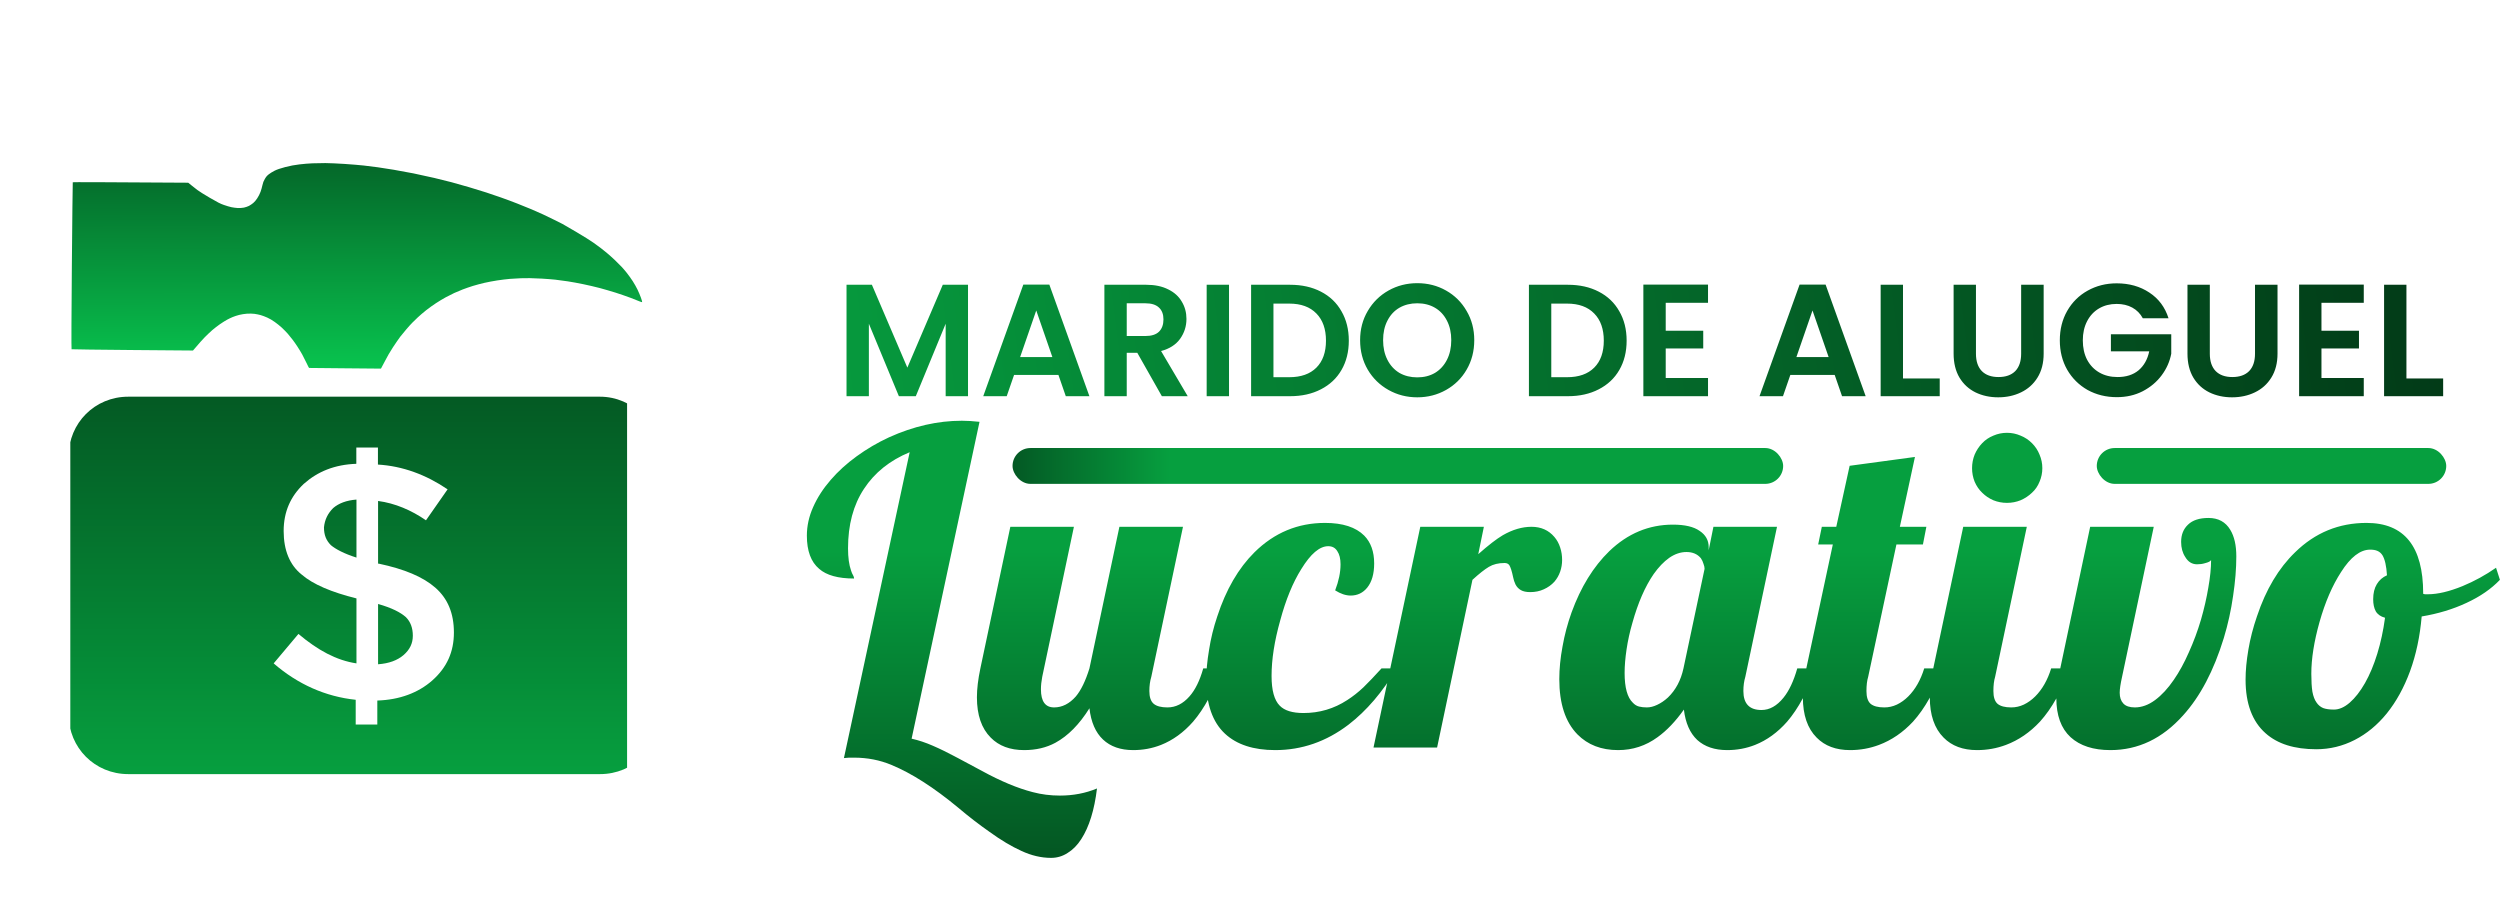 <?xml version="1.0" encoding="UTF-8"?> <svg xmlns="http://www.w3.org/2000/svg" width="279" height="103" viewBox="0 0 279 103" fill="none"><g clip-path="url(#clip0_340_1540)"><path d="M66.962 44.271C70.602 44.271 73.62 47.289 73.62 50.914V79.746C73.62 83.456 70.686 86.39 66.976 86.39H14.305C10.595 86.39 7.662 83.456 7.662 79.746V50.914C7.662 47.205 10.595 44.271 14.305 44.271H66.962ZM39.766 51.76C37.354 51.845 35.45 52.621 33.898 54.003C32.431 55.386 31.656 57.107 31.656 59.265C31.656 61.423 32.346 63.059 33.644 64.103C34.942 65.231 37.016 66.092 39.781 66.783V74.034C37.538 73.695 35.464 72.566 33.306 70.746L30.541 74.034C33.221 76.361 36.325 77.743 39.696 78.096V80.861H42.108V78.181C44.604 78.096 46.678 77.32 48.244 75.938C49.88 74.485 50.656 72.749 50.656 70.591C50.656 68.433 49.965 66.797 48.583 65.584C47.2 64.371 45.126 63.51 42.277 62.904H42.193V55.908C44.097 56.162 45.902 56.937 47.539 58.066L49.951 54.61C47.539 52.974 44.943 52.014 42.178 51.845V49.941H39.766V51.76ZM42.193 67.404C43.744 67.841 44.703 68.349 45.295 68.871C45.817 69.392 46.072 70.083 46.072 70.944C46.072 71.804 45.733 72.496 45.041 73.103C44.35 73.695 43.406 74.047 42.193 74.132V67.404ZM39.781 62.227C38.398 61.79 37.453 61.282 36.931 60.844C36.409 60.322 36.155 59.716 36.155 58.856C36.239 57.995 36.578 57.304 37.185 56.698C37.792 56.176 38.652 55.837 39.781 55.752V62.227Z" fill="url(#paint0_linear_340_1540)"></path></g><path d="M64.333 25.899C65.149 26.382 65.913 26.86 66.252 27.101L66.279 27.121C66.582 27.341 66.944 27.603 67.091 27.718C67.242 27.835 67.549 28.082 67.771 28.266C67.993 28.45 68.382 28.802 68.64 29.046C68.897 29.29 69.223 29.613 69.366 29.771C69.511 29.925 69.78 30.236 69.961 30.466C70.142 30.695 70.433 31.103 70.608 31.369C70.78 31.639 71.027 32.066 71.15 32.327C71.275 32.584 71.446 32.993 71.532 33.233C71.619 33.478 71.677 33.696 71.667 33.715C71.656 33.733 71.541 33.707 71.415 33.649C71.292 33.593 70.821 33.409 70.372 33.238C69.922 33.068 69.166 32.808 68.69 32.657C68.215 32.506 67.428 32.28 66.941 32.147C66.453 32.019 65.614 31.821 65.074 31.712C64.536 31.6 63.756 31.457 63.339 31.395C62.923 31.328 62.311 31.249 61.973 31.212C61.636 31.176 60.965 31.121 60.471 31.094C59.98 31.064 59.38 31.041 59.131 31.041C58.884 31.037 58.431 31.044 58.127 31.052C57.821 31.064 57.276 31.093 56.915 31.122C56.554 31.152 55.914 31.231 55.493 31.296C55.071 31.36 54.428 31.482 54.065 31.566C53.704 31.646 53.124 31.803 52.779 31.908C52.433 32.016 51.921 32.193 51.638 32.303C51.355 32.413 50.932 32.593 50.689 32.701C50.45 32.812 50.015 33.03 49.723 33.19C49.431 33.35 48.946 33.642 48.648 33.839C48.346 34.033 47.856 34.388 47.553 34.626C47.256 34.863 46.839 35.22 46.632 35.414C46.421 35.606 46.141 35.883 46.005 36.023C45.864 36.161 45.58 36.48 45.368 36.726C45.155 36.972 44.84 37.353 44.673 37.571C44.507 37.789 44.143 38.322 43.861 38.747C43.494 39.312 43.242 39.746 42.941 40.334C42.717 40.771 42.529 41.13 42.515 41.139C42.509 41.141 40.707 41.125 38.511 41.103C36.312 41.086 34.502 41.069 34.491 41.063C34.477 41.058 34.354 40.823 34.222 40.538C34.089 40.251 33.865 39.811 33.725 39.555C33.582 39.303 33.342 38.899 33.181 38.661C33.026 38.421 32.788 38.084 32.648 37.903C32.513 37.725 32.269 37.423 32.105 37.233C31.938 37.047 31.64 36.744 31.446 36.562C31.251 36.383 30.898 36.099 30.664 35.934C30.365 35.721 30.122 35.579 29.827 35.443C29.598 35.34 29.267 35.214 29.09 35.166C28.916 35.115 28.602 35.053 28.399 35.025C28.196 34.997 27.821 34.989 27.561 35.007C27.307 35.025 26.907 35.087 26.683 35.147C26.455 35.205 26.133 35.312 25.968 35.382C25.8 35.449 25.523 35.582 25.355 35.674C25.183 35.764 24.829 35.988 24.567 36.165C24.308 36.344 23.91 36.653 23.681 36.849C23.456 37.048 23.08 37.404 22.849 37.639C22.618 37.874 22.227 38.307 21.537 39.119L14.789 39.063C11.077 39.031 8.017 38.993 7.987 38.976C7.958 38.944 7.973 34.985 8.019 29.662C8.062 24.558 8.11 20.358 8.121 20.339C8.16 20.321 11.082 20.322 21.005 20.391L21.351 20.672C21.544 20.829 21.85 21.067 22.029 21.205C22.223 21.353 22.796 21.714 23.419 22.076C24.352 22.616 24.545 22.714 24.978 22.87C25.25 22.968 25.633 23.081 25.827 23.123C26.024 23.163 26.348 23.206 26.547 23.217C26.747 23.223 27.052 23.205 27.222 23.169C27.393 23.133 27.645 23.049 27.781 22.979C27.917 22.908 28.129 22.766 28.256 22.66C28.411 22.53 28.561 22.358 28.71 22.126C28.86 21.896 28.981 21.659 29.074 21.413C29.148 21.207 29.246 20.875 29.288 20.664C29.351 20.367 29.411 20.221 29.556 19.971C29.703 19.717 29.793 19.614 29.996 19.453C30.137 19.34 30.424 19.162 30.641 19.054C30.9 18.921 31.297 18.786 31.83 18.646C32.331 18.512 32.929 18.4 33.42 18.346C33.854 18.293 34.504 18.24 34.86 18.227C35.219 18.21 35.873 18.201 36.312 18.2C36.748 18.204 37.712 18.245 38.451 18.294C39.19 18.343 40.156 18.424 40.592 18.472C41.028 18.52 41.73 18.608 42.15 18.667C42.569 18.726 43.371 18.847 43.933 18.944C44.498 19.037 45.487 19.221 46.141 19.35C46.791 19.483 47.837 19.71 48.464 19.858C49.09 20.007 49.962 20.224 50.404 20.34C50.845 20.456 51.711 20.699 52.331 20.885C52.954 21.066 53.817 21.332 54.256 21.477C54.698 21.619 55.448 21.874 55.922 22.044C56.399 22.211 57.211 22.512 57.726 22.716C58.241 22.92 58.956 23.21 59.322 23.362C59.685 23.518 60.255 23.773 60.591 23.923C60.926 24.077 61.506 24.359 61.877 24.544C62.248 24.73 62.649 24.932 62.766 24.99C62.883 25.048 63.588 25.457 64.333 25.899Z" fill="url(#paint1_linear_340_1540)"></path><path d="M108.03 31.78V44.216H105.536V36.127L102.204 44.216H100.315L96.966 36.127V44.216H94.472V31.78H97.304L101.26 41.027L105.215 31.78H108.03ZM118.122 41.846H113.169L112.349 44.216H109.73L114.202 31.762H117.106L121.578 44.216H118.942L118.122 41.846ZM117.445 39.851L115.645 34.648L113.846 39.851H117.445ZM129.664 44.216L126.92 39.37H125.744V44.216H123.25V31.78H127.918C128.88 31.78 129.7 31.952 130.377 32.297C131.054 32.629 131.559 33.087 131.891 33.669C132.236 34.239 132.408 34.88 132.408 35.593C132.408 36.412 132.17 37.155 131.695 37.82C131.22 38.473 130.513 38.925 129.575 39.174L132.55 44.216H129.664ZM125.744 37.499H127.829C128.506 37.499 129.011 37.339 129.343 37.018C129.676 36.686 129.842 36.228 129.842 35.646C129.842 35.076 129.676 34.637 129.343 34.328C129.011 34.007 128.506 33.847 127.829 33.847H125.744V37.499ZM137.158 31.78V44.216H134.664V31.78H137.158ZM143.97 31.78C145.277 31.78 146.423 32.035 147.409 32.546C148.406 33.057 149.173 33.787 149.707 34.738C150.253 35.676 150.527 36.769 150.527 38.016C150.527 39.263 150.253 40.356 149.707 41.294C149.173 42.221 148.406 42.939 147.409 43.45C146.423 43.961 145.277 44.216 143.97 44.216H139.623V31.78H143.97ZM143.881 42.096C145.188 42.096 146.197 41.74 146.91 41.027C147.622 40.314 147.979 39.311 147.979 38.016C147.979 36.721 147.622 35.712 146.91 34.987C146.197 34.251 145.188 33.882 143.881 33.882H142.117V42.096H143.881ZM158.166 44.341C157.002 44.341 155.933 44.068 154.959 43.521C153.985 42.975 153.213 42.221 152.643 41.259C152.073 40.285 151.788 39.186 151.788 37.962C151.788 36.751 152.073 35.664 152.643 34.702C153.213 33.728 153.985 32.968 154.959 32.421C155.933 31.875 157.002 31.602 158.166 31.602C159.342 31.602 160.411 31.875 161.374 32.421C162.347 32.968 163.114 33.728 163.672 34.702C164.242 35.664 164.527 36.751 164.527 37.962C164.527 39.186 164.242 40.285 163.672 41.259C163.114 42.221 162.347 42.975 161.374 43.521C160.4 44.068 159.331 44.341 158.166 44.341ZM158.166 42.114C158.915 42.114 159.574 41.947 160.144 41.615C160.714 41.27 161.16 40.783 161.48 40.154C161.801 39.524 161.961 38.794 161.961 37.962C161.961 37.131 161.801 36.407 161.48 35.789C161.16 35.159 160.714 34.678 160.144 34.346C159.574 34.013 158.915 33.847 158.166 33.847C157.418 33.847 156.753 34.013 156.171 34.346C155.601 34.678 155.155 35.159 154.835 35.789C154.514 36.407 154.354 37.131 154.354 37.962C154.354 38.794 154.514 39.524 154.835 40.154C155.155 40.783 155.601 41.27 156.171 41.615C156.753 41.947 157.418 42.114 158.166 42.114ZM174.976 31.78C176.282 31.78 177.428 32.035 178.414 32.546C179.412 33.057 180.178 33.787 180.713 34.738C181.259 35.676 181.532 36.769 181.532 38.016C181.532 39.263 181.259 40.356 180.713 41.294C180.178 42.221 179.412 42.939 178.414 43.45C177.428 43.961 176.282 44.216 174.976 44.216H170.628V31.78H174.976ZM174.886 42.096C176.193 42.096 177.203 41.74 177.915 41.027C178.628 40.314 178.984 39.311 178.984 38.016C178.984 36.721 178.628 35.712 177.915 34.987C177.203 34.251 176.193 33.882 174.886 33.882H173.123V42.096H174.886ZM185.894 33.793V36.911H190.081V38.889H185.894V42.185H190.615V44.216H183.399V31.762H190.615V33.793H185.894ZM204.753 41.846H199.8L198.98 44.216H196.361L200.833 31.762H203.737L208.209 44.216H205.573L204.753 41.846ZM204.076 39.851L202.276 34.648L200.477 39.851H204.076ZM212.375 42.239H216.473V44.216H209.881V31.78H212.375V42.239ZM220.517 31.78V39.477C220.517 40.32 220.737 40.968 221.177 41.419C221.616 41.858 222.234 42.078 223.03 42.078C223.837 42.078 224.461 41.858 224.9 41.419C225.34 40.968 225.56 40.32 225.56 39.477V31.78H228.072V39.459C228.072 40.516 227.84 41.413 227.377 42.149C226.926 42.874 226.314 43.42 225.542 43.789C224.782 44.157 223.932 44.341 222.994 44.341C222.068 44.341 221.224 44.157 220.464 43.789C219.716 43.42 219.122 42.874 218.682 42.149C218.243 41.413 218.023 40.516 218.023 39.459V31.78H220.517ZM239.141 35.522C238.856 34.999 238.464 34.601 237.965 34.328C237.466 34.055 236.884 33.918 236.219 33.918C235.482 33.918 234.829 34.084 234.259 34.417C233.689 34.749 233.243 35.225 232.923 35.842C232.602 36.46 232.442 37.173 232.442 37.98C232.442 38.812 232.602 39.536 232.923 40.154C233.255 40.772 233.713 41.247 234.295 41.579C234.877 41.912 235.554 42.078 236.326 42.078C237.276 42.078 238.054 41.829 238.66 41.33C239.266 40.819 239.663 40.112 239.854 39.21H235.577V37.303H242.312V39.477C242.146 40.344 241.79 41.146 241.243 41.882C240.697 42.619 239.99 43.212 239.123 43.664C238.268 44.103 237.306 44.323 236.237 44.323C235.037 44.323 233.95 44.056 232.976 43.521C232.014 42.975 231.254 42.221 230.696 41.259C230.149 40.297 229.876 39.204 229.876 37.98C229.876 36.757 230.149 35.664 230.696 34.702C231.254 33.728 232.014 32.974 232.976 32.439C233.95 31.893 235.031 31.62 236.219 31.62C237.62 31.62 238.838 31.964 239.871 32.653C240.905 33.33 241.617 34.286 242.009 35.522H239.141ZM246.616 31.78V39.477C246.616 40.32 246.836 40.968 247.276 41.419C247.715 41.858 248.333 42.078 249.129 42.078C249.936 42.078 250.56 41.858 250.999 41.419C251.439 40.968 251.659 40.32 251.659 39.477V31.78H254.171V39.459C254.171 40.516 253.939 41.413 253.476 42.149C253.025 42.874 252.413 43.42 251.641 43.789C250.881 44.157 250.031 44.341 249.093 44.341C248.166 44.341 247.323 44.157 246.563 43.789C245.815 43.42 245.221 42.874 244.781 42.149C244.342 41.413 244.122 40.516 244.122 39.459V31.78H246.616ZM259.075 33.793V36.911H263.262V38.889H259.075V42.185H263.797V44.216H256.581V31.762H263.797V33.793H259.075ZM268.558 42.239H272.656V44.216H266.063V31.78H268.558V42.239Z" fill="url(#paint2_linear_340_1540)"></path><path d="M117.3 95.739C116.209 95.739 115.111 95.482 114.004 94.969C112.898 94.472 111.703 93.758 110.42 92.828C109.25 92.01 108.087 91.112 106.932 90.134C104.222 87.889 101.744 86.301 99.499 85.371C98.2 84.826 96.805 84.553 95.314 84.553H94.76C94.664 84.553 94.472 84.569 94.183 84.601L101.52 50.467C99.307 51.381 97.607 52.744 96.42 54.556C95.233 56.352 94.64 58.566 94.64 61.196C94.64 62.206 94.752 63.032 94.977 63.673C95.041 63.882 95.121 64.066 95.217 64.227C95.281 64.339 95.314 64.451 95.314 64.563C93.534 64.563 92.234 64.202 91.417 63.481C90.502 62.711 90.046 61.476 90.046 59.776C90.046 58.702 90.278 57.643 90.743 56.601C91.208 55.542 91.866 54.524 92.716 53.546C93.534 52.6 94.496 51.726 95.602 50.924C96.725 50.106 97.928 49.401 99.21 48.807C101.937 47.572 104.647 46.955 107.341 46.955C107.935 46.955 108.592 46.995 109.314 47.075L101.736 82.436C102.522 82.613 103.316 82.877 104.118 83.23C104.936 83.583 105.866 84.04 106.908 84.601L109.602 86.044C111.687 87.183 113.571 87.969 115.255 88.402C116.218 88.659 117.228 88.787 118.286 88.787C119.778 88.787 121.157 88.522 122.424 87.993C122.135 90.398 121.55 92.283 120.668 93.646C120.235 94.32 119.73 94.833 119.152 95.186C118.591 95.554 117.974 95.739 117.3 95.739ZM114.292 83.711C112.721 83.711 111.478 83.246 110.564 82.316C109.537 81.29 109.024 79.79 109.024 77.818C109.024 76.888 109.152 75.813 109.409 74.594L112.753 58.79H119.849L116.313 75.532C116.217 76.029 116.168 76.495 116.168 76.928C116.168 78.275 116.658 78.948 117.636 78.948C118.534 78.948 119.344 78.539 120.065 77.721C120.643 77.032 121.148 75.989 121.581 74.594L124.925 58.79H132.021L128.485 75.532C128.34 76.013 128.268 76.543 128.268 77.12C128.268 77.794 128.429 78.267 128.749 78.539C129.07 78.812 129.583 78.948 130.289 78.948C131.203 78.948 132.021 78.539 132.742 77.721C133.384 77 133.897 75.957 134.282 74.594H136.351C135.469 77.096 134.402 79.076 133.151 80.536C132.093 81.739 130.898 82.605 129.567 83.134C128.589 83.519 127.555 83.711 126.464 83.711C125.053 83.711 123.93 83.318 123.096 82.532C122.262 81.747 121.757 80.584 121.581 79.044C120.458 80.841 119.191 82.124 117.78 82.893C116.77 83.439 115.607 83.711 114.292 83.711ZM142.315 83.711C139.894 83.711 138.026 83.102 136.711 81.883C135.315 80.584 134.618 78.587 134.618 75.893C134.618 74.883 134.722 73.76 134.931 72.525C135.123 71.275 135.428 70.032 135.845 68.797C136.823 65.798 138.21 63.409 140.006 61.629C142.219 59.447 144.841 58.357 147.872 58.357C149.845 58.357 151.304 58.83 152.25 59.776C152.988 60.53 153.357 61.564 153.357 62.879C153.357 64.034 153.1 64.932 152.587 65.574C152.106 66.167 151.488 66.464 150.735 66.464C150.19 66.464 149.612 66.271 149.003 65.886C149.404 64.844 149.604 63.874 149.604 62.976C149.604 62.35 149.484 61.861 149.243 61.508C149.019 61.139 148.682 60.955 148.233 60.955C147.271 60.955 146.269 61.805 145.226 63.505C144.28 65.012 143.494 66.929 142.869 69.254C142.227 71.531 141.907 73.592 141.907 75.436C141.907 77.04 142.211 78.146 142.821 78.756C143.35 79.301 144.232 79.574 145.467 79.574C147.247 79.574 148.874 79.093 150.35 78.13C150.975 77.729 151.577 77.256 152.154 76.711C152.731 76.15 153.405 75.444 154.175 74.594H155.859C154.303 77.224 152.515 79.317 150.494 80.873C148.008 82.765 145.282 83.711 142.315 83.711ZM158.504 58.79H165.6L164.974 61.845C166.097 60.851 167.011 60.145 167.717 59.728C168.807 59.103 169.874 58.79 170.916 58.79C171.975 58.79 172.824 59.167 173.466 59.921C173.755 60.257 173.971 60.65 174.115 61.099C174.26 61.532 174.332 61.997 174.332 62.495C174.332 62.944 174.26 63.377 174.115 63.794C173.971 64.21 173.755 64.587 173.466 64.924C173.145 65.277 172.752 65.558 172.287 65.766C171.838 65.975 171.333 66.079 170.772 66.079C170.339 66.079 169.994 66.007 169.737 65.862C169.481 65.718 169.28 65.509 169.136 65.237C169.008 64.964 168.919 64.7 168.871 64.443C168.727 63.753 168.583 63.296 168.438 63.072C168.326 62.911 168.15 62.831 167.909 62.831C167.22 62.831 166.634 62.976 166.153 63.264C165.672 63.553 165.063 64.034 164.325 64.708L160.38 83.422H153.284L158.504 58.79ZM180.585 83.711C178.709 83.711 177.194 83.126 176.039 81.955C174.692 80.576 174.018 78.523 174.018 75.797C174.018 74.642 174.139 73.424 174.379 72.141C174.604 70.858 174.94 69.591 175.389 68.34C176.416 65.517 177.819 63.24 179.599 61.508C181.652 59.536 184.017 58.549 186.695 58.549C188.026 58.549 189.021 58.782 189.678 59.247C190.352 59.696 190.688 60.297 190.688 61.051V61.412L191.218 58.79H198.314L194.778 75.532C194.634 76.013 194.561 76.543 194.561 77.12C194.561 78.531 195.235 79.237 196.582 79.237C197.48 79.237 198.298 78.78 199.036 77.866C199.661 77.096 200.174 76.005 200.575 74.594H202.644C201.762 77.096 200.695 79.076 199.445 80.536C198.386 81.739 197.191 82.605 195.86 83.134C194.882 83.519 193.848 83.711 192.757 83.711C191.362 83.711 190.247 83.334 189.414 82.581C188.596 81.811 188.099 80.68 187.922 79.189C186.992 80.504 186.014 81.53 184.987 82.268C183.672 83.23 182.205 83.711 180.585 83.711ZM183.785 78.948C184.153 78.948 184.538 78.852 184.939 78.66C185.356 78.467 185.757 78.195 186.142 77.842C187.008 77.008 187.585 75.925 187.874 74.594L190.231 63.481C190.231 63.32 190.191 63.136 190.111 62.928C190.047 62.703 189.951 62.495 189.822 62.302C189.438 61.837 188.9 61.605 188.211 61.605C187.553 61.605 186.912 61.821 186.286 62.254C185.677 62.687 185.1 63.288 184.554 64.058C183.592 65.453 182.798 67.273 182.173 69.519C181.884 70.513 181.668 71.499 181.523 72.477C181.379 73.44 181.307 74.314 181.307 75.099C181.307 76.735 181.612 77.842 182.221 78.419C182.43 78.644 182.662 78.788 182.919 78.852C183.175 78.916 183.464 78.948 183.785 78.948ZM206.468 83.711C204.896 83.711 203.653 83.246 202.739 82.316C201.713 81.29 201.2 79.79 201.2 77.818C201.2 76.888 201.328 75.813 201.584 74.594L204.543 60.763H202.908L203.316 58.79H204.928L206.42 51.982L213.708 50.996L212.024 58.79H214.983L214.598 60.763H211.64L208.488 75.532C208.36 75.949 208.296 76.479 208.296 77.12C208.296 77.794 208.448 78.267 208.753 78.539C209.074 78.812 209.587 78.948 210.292 78.948C210.774 78.948 211.239 78.844 211.688 78.635C212.153 78.411 212.578 78.106 212.963 77.721C213.748 76.936 214.342 75.893 214.743 74.594H216.811C215.929 77.08 214.823 79.061 213.492 80.536C212.369 81.739 211.102 82.605 209.691 83.134C208.665 83.519 207.59 83.711 206.468 83.711ZM223.979 56.12C223.45 56.12 222.945 56.024 222.463 55.831C221.982 55.623 221.565 55.342 221.213 54.989C220.86 54.653 220.579 54.244 220.371 53.763C220.178 53.281 220.082 52.776 220.082 52.247C220.082 51.718 220.178 51.213 220.371 50.731C220.579 50.25 220.86 49.825 221.213 49.457C221.565 49.088 221.982 48.807 222.463 48.615C222.945 48.406 223.45 48.302 223.979 48.302C224.508 48.302 225.013 48.406 225.494 48.615C225.975 48.807 226.4 49.088 226.769 49.457C227.138 49.825 227.419 50.25 227.611 50.731C227.82 51.213 227.924 51.718 227.924 52.247C227.924 52.776 227.82 53.281 227.611 53.763C227.419 54.244 227.138 54.653 226.769 54.989C226.4 55.342 225.975 55.623 225.494 55.831C225.013 56.024 224.508 56.12 223.979 56.12ZM220.635 83.711C219.064 83.711 217.821 83.246 216.907 82.316C215.88 81.29 215.367 79.79 215.367 77.818C215.367 76.888 215.495 75.813 215.752 74.594L219.096 58.79H226.192L222.656 75.532C222.528 75.949 222.463 76.479 222.463 77.12C222.463 77.794 222.616 78.267 222.92 78.539C223.241 78.812 223.754 78.948 224.46 78.948C224.941 78.948 225.406 78.844 225.855 78.635C226.32 78.411 226.745 78.106 227.13 77.721C227.916 76.936 228.509 75.893 228.91 74.594H230.979C230.097 77.08 228.99 79.061 227.659 80.536C226.537 81.739 225.27 82.605 223.859 83.134C222.832 83.519 221.758 83.711 220.635 83.711ZM235.524 83.711C233.616 83.711 232.133 83.23 231.074 82.268C230.016 81.29 229.487 79.838 229.487 77.914C229.487 77.112 229.567 76.318 229.727 75.532L233.263 58.79H240.359L236.823 75.532C236.647 76.318 236.559 76.912 236.559 77.312C236.559 77.826 236.695 78.227 236.968 78.515C237.24 78.804 237.665 78.948 238.243 78.948C239.012 78.948 239.766 78.676 240.504 78.13C241.242 77.585 241.939 76.831 242.597 75.869C243.206 74.987 243.767 73.961 244.28 72.79C244.81 71.619 245.259 70.409 245.628 69.158C245.98 67.939 246.253 66.752 246.445 65.598C246.654 64.427 246.758 63.393 246.758 62.495C246.694 62.639 246.461 62.759 246.061 62.855C245.804 62.935 245.515 62.976 245.195 62.976C244.633 62.976 244.192 62.703 243.872 62.158C243.567 61.693 243.414 61.131 243.414 60.474C243.414 59.672 243.671 59.031 244.184 58.549C244.697 58.052 245.459 57.804 246.469 57.804C247.56 57.804 248.37 58.245 248.899 59.127C249.348 59.864 249.573 60.851 249.573 62.086C249.573 63.449 249.452 64.924 249.212 66.512C248.987 68.099 248.642 69.663 248.177 71.203C247.055 74.859 245.539 77.737 243.631 79.838C241.322 82.42 238.619 83.711 235.524 83.711ZM258.496 83.615C256.059 83.615 254.174 83.022 252.843 81.835C251.352 80.52 250.606 78.523 250.606 75.845C250.606 74.835 250.71 73.72 250.919 72.501C251.127 71.267 251.448 70.024 251.881 68.773C252.875 65.79 254.294 63.409 256.139 61.629C258.368 59.447 261.022 58.357 264.101 58.357C268.319 58.357 270.427 60.979 270.427 66.223V66.271C270.524 66.303 270.604 66.319 270.668 66.319H270.957C272.047 66.319 273.338 66.015 274.83 65.405C276.145 64.86 277.387 64.178 278.558 63.361L278.991 64.708C278.029 65.718 276.786 66.576 275.263 67.281C273.755 67.987 272.087 68.492 270.259 68.797C270.067 71.026 269.634 73.063 268.96 74.907C268.287 76.735 267.421 78.307 266.362 79.622C265.32 80.905 264.125 81.891 262.778 82.581C261.431 83.27 260.004 83.615 258.496 83.615ZM260.469 79.189C261.046 79.189 261.631 78.932 262.225 78.419C262.834 77.89 263.403 77.16 263.933 76.23C264.462 75.3 264.919 74.209 265.304 72.959C265.689 71.708 265.977 70.368 266.17 68.941C265.689 68.813 265.344 68.572 265.135 68.22C264.943 67.867 264.847 67.418 264.847 66.873C264.847 66.199 264.983 65.638 265.256 65.189C265.528 64.74 265.905 64.411 266.386 64.202C266.322 63.16 266.154 62.414 265.881 61.965C265.737 61.741 265.552 61.58 265.328 61.484C265.119 61.388 264.847 61.34 264.51 61.34C263.403 61.34 262.321 62.174 261.262 63.842C260.284 65.349 259.482 67.209 258.857 69.422C258.248 71.587 257.943 73.512 257.943 75.196C257.943 76.013 257.983 76.679 258.063 77.192C258.159 77.705 258.312 78.106 258.52 78.395C258.713 78.684 258.961 78.892 259.266 79.02C259.571 79.133 259.971 79.189 260.469 79.189Z" fill="url(#paint3_linear_340_1540)"></path><rect x="113" y="50" width="86" height="4" rx="2" fill="url(#paint4_linear_340_1540)"></rect><rect x="234" y="50" width="39" height="4" rx="2" fill="#069F3F"></rect><defs><linearGradient id="paint0_linear_340_1540" x1="40.641" y1="30.923" x2="40.641" y2="86.389" gradientUnits="userSpaceOnUse"><stop stop-color="#03441B"></stop><stop offset="1" stop-color="#069F3F"></stop></linearGradient><linearGradient id="paint1_linear_340_1540" x1="46.538" y1="15.571" x2="46.602" y2="41.052" gradientUnits="userSpaceOnUse"><stop stop-color="#045D25"></stop><stop offset="1" stop-color="#08C34E"></stop></linearGradient><linearGradient id="paint2_linear_340_1540" x1="85.258" y1="32.654" x2="269.627" y2="8.994" gradientUnits="userSpaceOnUse"><stop stop-color="#069D3F"></stop><stop offset="1" stop-color="#023A17"></stop></linearGradient><linearGradient id="paint3_linear_340_1540" x1="181.757" y1="34.422" x2="181.757" y2="102.422" gradientUnits="userSpaceOnUse"><stop offset="0.398" stop-color="#069F3F"></stop><stop offset="1" stop-color="#03481D"></stop></linearGradient><linearGradient id="paint4_linear_340_1540" x1="113" y1="52" x2="199" y2="52" gradientUnits="userSpaceOnUse"><stop stop-color="#045924"></stop><stop offset="0.204" stop-color="#069F3F"></stop></linearGradient><clipPath id="clip0_340_1540"><rect width="62.135" height="62.135" fill="white" transform="translate(7.847 30.922)"></rect></clipPath></defs></svg> 